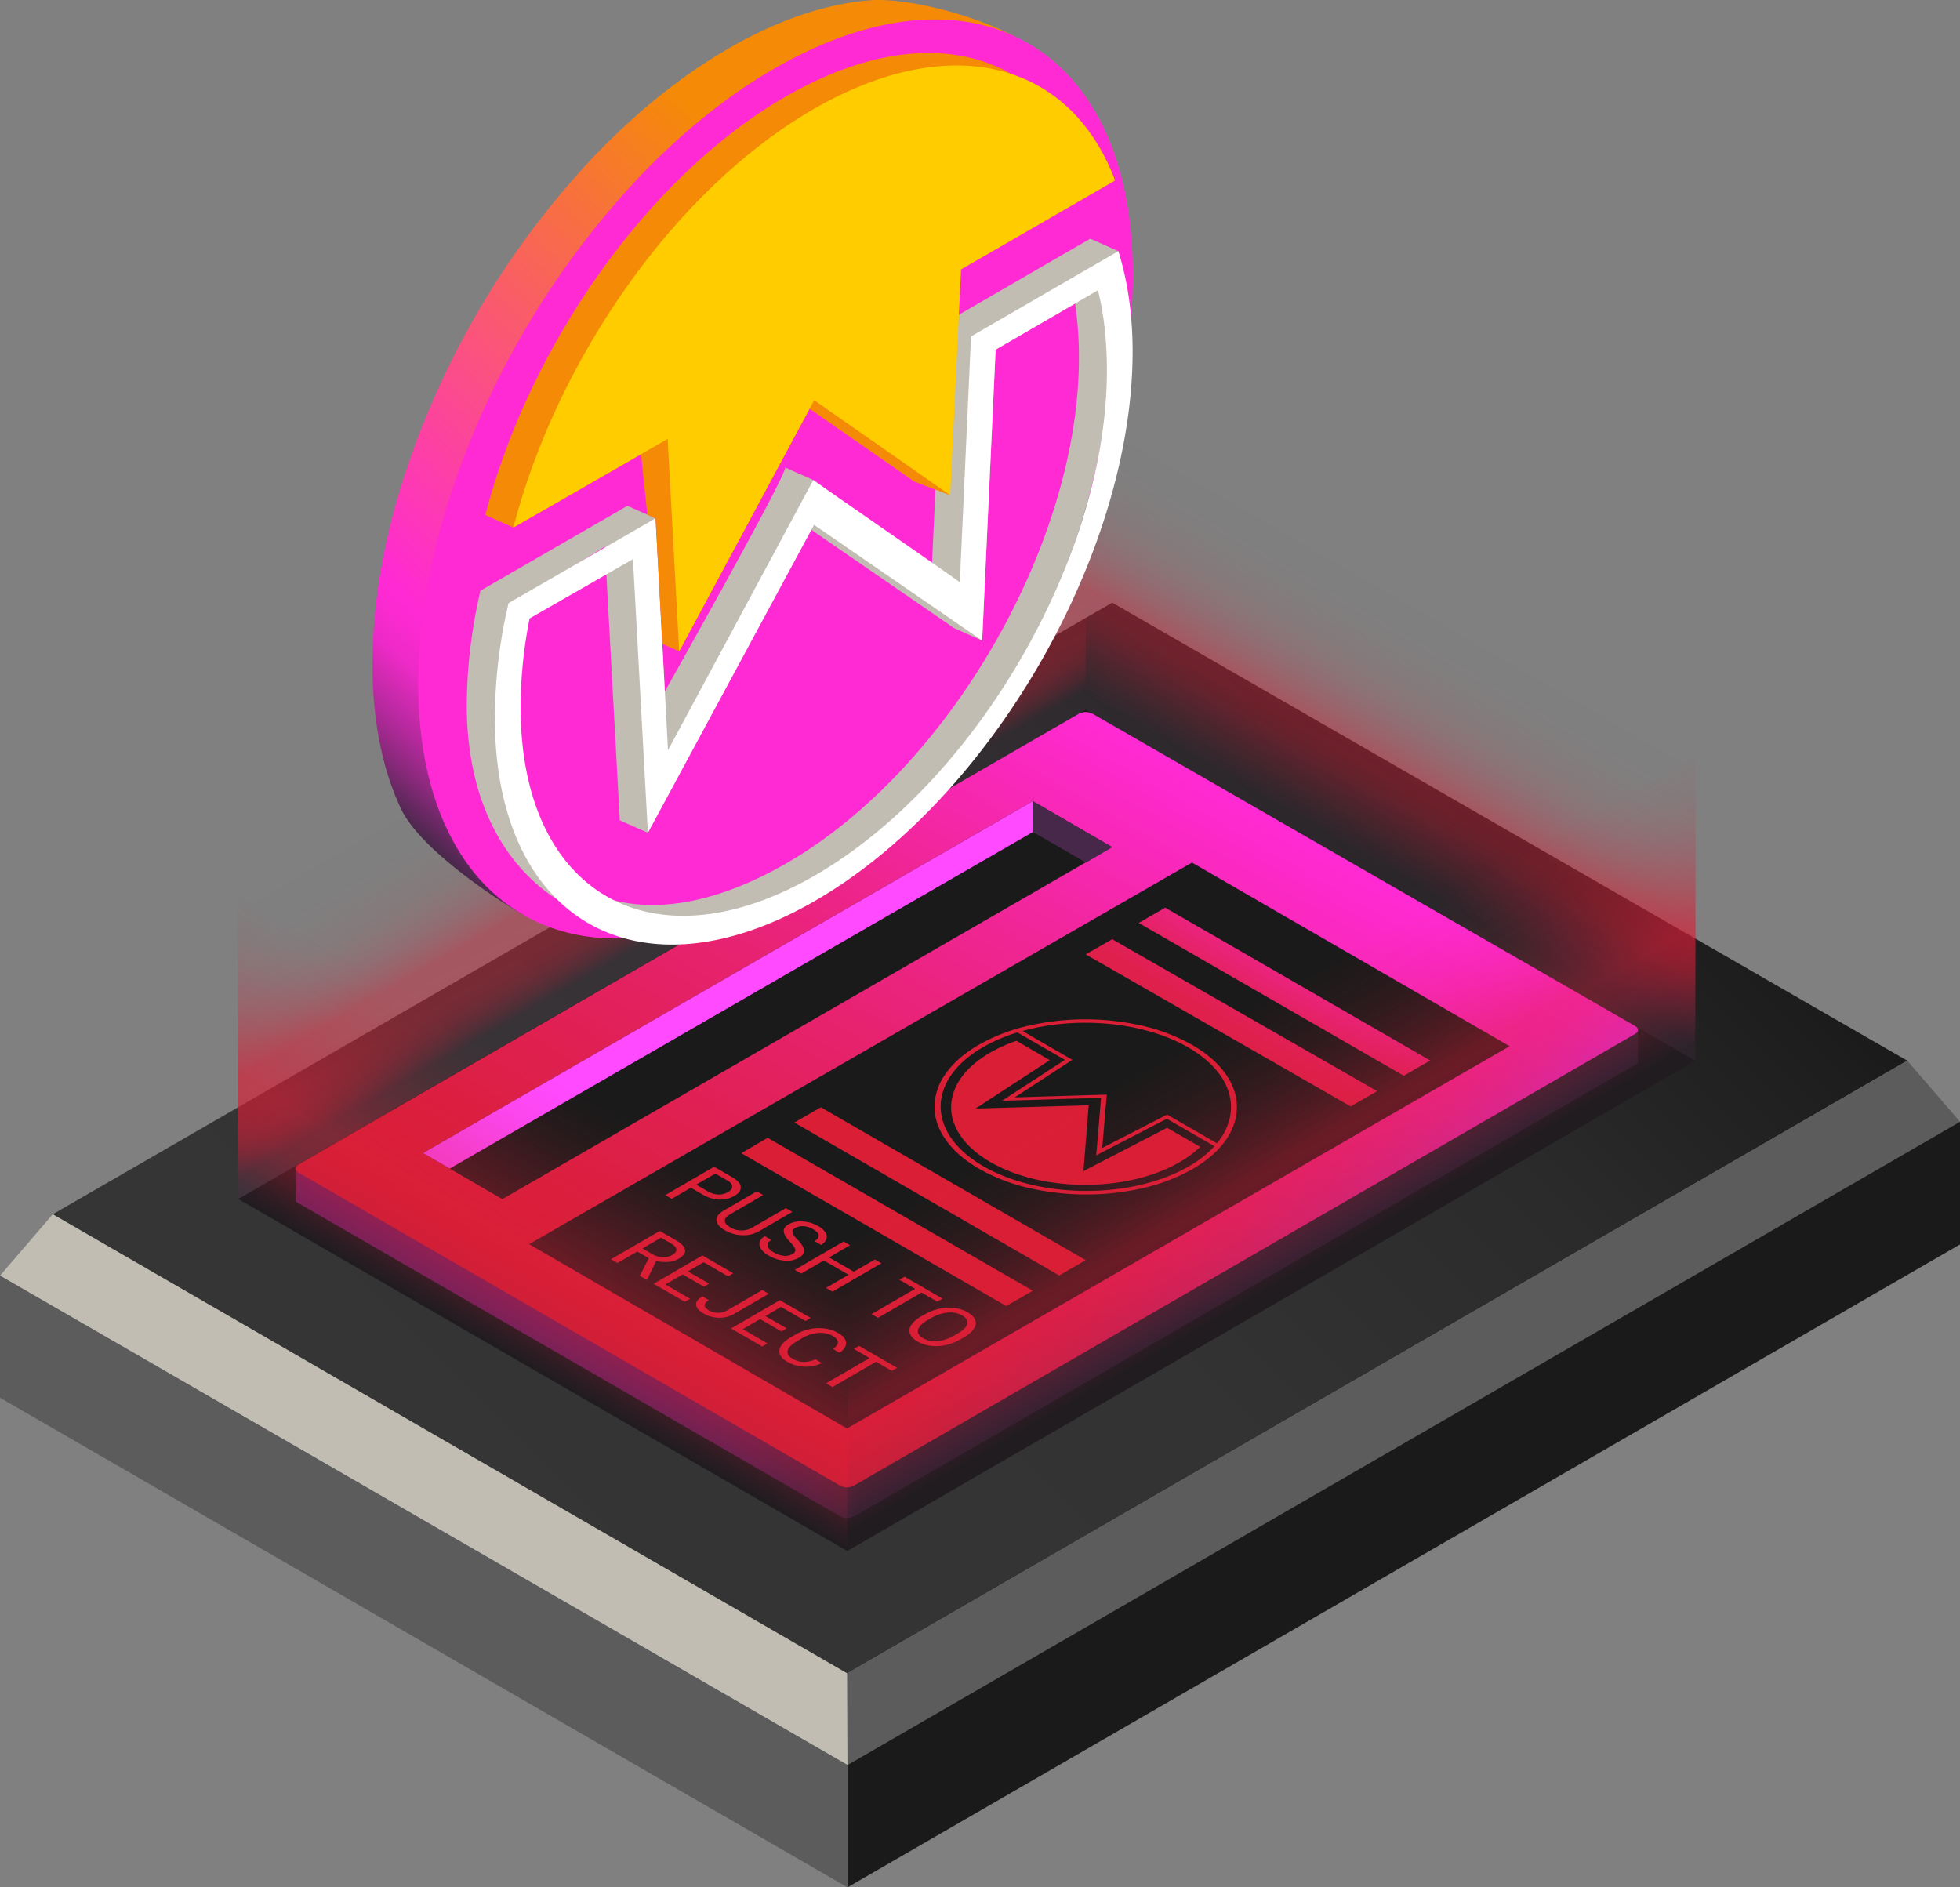 <svg xmlns="http://www.w3.org/2000/svg" xmlns:xlink="http://www.w3.org/1999/xlink" viewBox="0 0 1257.5 1210.93"><rect x="0" y="0" width="1257.5" height="1210.93" fill="#808080" stroke="none"/><defs><style>.cls-1,.cls-14{fill:none;}.cls-1{stroke:#000;stroke-miterlimit:10;stroke-width:0.8px;}.cls-2{fill:url(#linear-gradient);}.cls-3{fill:#1a1a1a;}.cls-4{opacity:0.39;}.cls-5{fill:url(#linear-gradient-2);}.cls-6{fill:url(#linear-gradient-3);}.cls-7{fill:#c1bdb3;}.cls-8{fill:#5c5c5c;}.cls-9{fill:url(#linear-gradient-4);}.cls-10{fill:url(#linear-gradient-5);}.cls-11{fill:#d91e36;}.cls-12{fill:#ff4aff;}.cls-13{fill:#48284a;}.cls-15,.cls-16,.cls-17,.cls-18{opacity:0.6;}.cls-15{fill:url(#linear-gradient-6);}.cls-16{fill:url(#linear-gradient-7);}.cls-17{fill:url(#linear-gradient-8);}.cls-18{fill:url(#linear-gradient-9);}.cls-19{fill:url(#linear-gradient-10);}.cls-20{fill:#ff2ad4;}.cls-21{fill:#fff;}.cls-22{fill:#f58a07;}.cls-23{fill:#fc0;}</style><linearGradient id="linear-gradient" x1="306.66" y1="1051.92" x2="950.85" y2="407.73" gradientUnits="userSpaceOnUse"><stop offset="0" stop-color="#353535"/><stop offset="0.48" stop-color="#333"/><stop offset="0.75" stop-color="#2b2b2b"/><stop offset="0.97" stop-color="#1d1d1d"/><stop offset="1" stop-color="#1a1a1a"/></linearGradient><linearGradient id="linear-gradient-2" x1="189.56" y1="817.4" x2="1050.92" y2="817.4" gradientUnits="userSpaceOnUse"><stop offset="0" stop-color="#ff2ad4"/><stop offset="0.17" stop-color="#fd2ad3"/><stop offset="0.23" stop-color="#f62acd"/><stop offset="0.27" stop-color="#eb2ac5"/><stop offset="0.31" stop-color="#da2ab8"/><stop offset="0.34" stop-color="#c429a7"/><stop offset="0.36" stop-color="#a82993"/><stop offset="0.39" stop-color="#88297a"/><stop offset="0.41" stop-color="#64285f"/><stop offset="0.42" stop-color="#48284a"/></linearGradient><linearGradient id="linear-gradient-3" x1="492.57" y1="926.42" x2="747.8" y2="484.35" gradientUnits="userSpaceOnUse"><stop offset="0" stop-color="#d91e36"/><stop offset="0.12" stop-color="#db1f3d"/><stop offset="0.3" stop-color="#df2050"/><stop offset="0.51" stop-color="#e7226f"/><stop offset="0.74" stop-color="#f1269b"/><stop offset="0.99" stop-color="#ff2ad2"/><stop offset="1" stop-color="#ff2ad4"/></linearGradient><linearGradient id="linear-gradient-4" x1="759.89" y1="747.46" x2="846.45" y2="597.53" gradientUnits="userSpaceOnUse"><stop offset="0" stop-color="#d91e36"/><stop offset="0.29" stop-color="#da1e38"/><stop offset="0.44" stop-color="#dc1f40"/><stop offset="0.57" stop-color="#df204e"/><stop offset="0.68" stop-color="#e42162"/><stop offset="0.78" stop-color="#ea237b"/><stop offset="0.87" stop-color="#f1269a"/><stop offset="0.96" stop-color="#fa28bf"/><stop offset="1" stop-color="#ff2ad4"/></linearGradient><linearGradient id="linear-gradient-5" x1="739.46" y1="743.84" x2="827.59" y2="591.19" xlink:href="#linear-gradient-4"/><linearGradient id="linear-gradient-6" x1="382.18" y1="440.19" x2="467.35" y2="587.71" gradientUnits="userSpaceOnUse"><stop offset="0" stop-color="#d91e36" stop-opacity="0"/><stop offset="0.19" stop-color="#d91e36" stop-opacity="0.01"/><stop offset="0.28" stop-color="#d91e36" stop-opacity="0.05"/><stop offset="0.36" stop-color="#d91e36" stop-opacity="0.11"/><stop offset="0.42" stop-color="#d91e36" stop-opacity="0.2"/><stop offset="0.48" stop-color="#d91e36" stop-opacity="0.31"/><stop offset="0.53" stop-color="#d91e36" stop-opacity="0.45"/><stop offset="0.58" stop-color="#d91e36" stop-opacity="0.61"/><stop offset="0.6" stop-color="#d91e36" stop-opacity="0.7"/><stop offset="0.74" stop-color="#d71e36" stop-opacity="0.69"/><stop offset="0.79" stop-color="#d01f37" stop-opacity="0.67"/><stop offset="0.83" stop-color="#c31f39" stop-opacity="0.63"/><stop offset="0.86" stop-color="#b2213b" stop-opacity="0.56"/><stop offset="0.89" stop-color="#9a223f" stop-opacity="0.48"/><stop offset="0.91" stop-color="#7e2443" stop-opacity="0.39"/><stop offset="0.93" stop-color="#5c2747" stop-opacity="0.27"/><stop offset="0.94" stop-color="#48284a" stop-opacity="0.2"/></linearGradient><linearGradient id="linear-gradient-7" x1="764.16" y1="650.66" x2="857.89" y2="813" gradientUnits="userSpaceOnUse"><stop offset="0" stop-color="#d91e36" stop-opacity="0"/><stop offset="0.09" stop-color="#d91e36" stop-opacity="0.02"/><stop offset="0.19" stop-color="#d91e36" stop-opacity="0.08"/><stop offset="0.29" stop-color="#d91e36" stop-opacity="0.17"/><stop offset="0.39" stop-color="#d91e36" stop-opacity="0.31"/><stop offset="0.49" stop-color="#d91e36" stop-opacity="0.48"/><stop offset="0.59" stop-color="#d91e36" stop-opacity="0.69"/><stop offset="0.6" stop-color="#d91e36" stop-opacity="0.7"/><stop offset="0.66" stop-color="#d41e37" stop-opacity="0.68"/><stop offset="0.72" stop-color="#c71f39" stop-opacity="0.64"/><stop offset="0.78" stop-color="#b0213c" stop-opacity="0.56"/><stop offset="0.85" stop-color="#912340" stop-opacity="0.45"/><stop offset="0.92" stop-color="#682646" stop-opacity="0.31"/><stop offset="0.96" stop-color="#48284a" stop-opacity="0.2"/></linearGradient><linearGradient id="linear-gradient-8" x1="849.59" y1="543.72" x2="934.71" y2="396.29" gradientUnits="userSpaceOnUse"><stop offset="0.04" stop-color="#48284a" stop-opacity="0.2"/><stop offset="0.08" stop-color="#682646" stop-opacity="0.31"/><stop offset="0.15" stop-color="#912340" stop-opacity="0.45"/><stop offset="0.22" stop-color="#b0213c" stop-opacity="0.56"/><stop offset="0.28" stop-color="#c71f39" stop-opacity="0.64"/><stop offset="0.34" stop-color="#d41e37" stop-opacity="0.68"/><stop offset="0.4" stop-color="#d91e36" stop-opacity="0.7"/><stop offset="0.41" stop-color="#d91e36" stop-opacity="0.67"/><stop offset="0.47" stop-color="#d91e36" stop-opacity="0.49"/><stop offset="0.53" stop-color="#d91e36" stop-opacity="0.34"/><stop offset="0.6" stop-color="#d91e36" stop-opacity="0.21"/><stop offset="0.67" stop-color="#d91e36" stop-opacity="0.12"/><stop offset="0.75" stop-color="#d91e36" stop-opacity="0.05"/><stop offset="0.85" stop-color="#d91e36" stop-opacity="0.01"/><stop offset="1" stop-color="#d91e36" stop-opacity="0"/></linearGradient><linearGradient id="linear-gradient-9" x1="390.45" y1="710.38" x2="305.43" y2="857.64" gradientUnits="userSpaceOnUse"><stop offset="0" stop-color="#d91e36" stop-opacity="0"/><stop offset="0.07" stop-color="#d91e36" stop-opacity="0.04"/><stop offset="0.2" stop-color="#d91e36" stop-opacity="0.15"/><stop offset="0.35" stop-color="#d91e36" stop-opacity="0.34"/><stop offset="0.53" stop-color="#d91e36" stop-opacity="0.59"/><stop offset="0.6" stop-color="#d91e36" stop-opacity="0.7"/><stop offset="0.69" stop-color="#d61e36" stop-opacity="0.69"/><stop offset="0.76" stop-color="#cc1f38" stop-opacity="0.66"/><stop offset="0.82" stop-color="#bb203a" stop-opacity="0.6"/><stop offset="0.87" stop-color="#a4223d" stop-opacity="0.52"/><stop offset="0.92" stop-color="#862442" stop-opacity="0.41"/><stop offset="0.97" stop-color="#612647" stop-opacity="0.29"/><stop offset="1" stop-color="#48284a" stop-opacity="0.2"/></linearGradient><linearGradient id="linear-gradient-10" x1="223" y1="495.96" x2="646.78" y2="19.39" gradientUnits="userSpaceOnUse"><stop offset="0" stop-color="#48284a"/><stop offset="0.01" stop-color="#582856"/><stop offset="0.04" stop-color="#8a297c"/><stop offset="0.07" stop-color="#b4299c"/><stop offset="0.1" stop-color="#d52ab4"/><stop offset="0.12" stop-color="#ec2ac6"/><stop offset="0.15" stop-color="#fa2ad0"/><stop offset="0.17" stop-color="#ff2ad4"/><stop offset="0.73" stop-color="#f58a07"/></linearGradient></defs><title>clicktoreject</title><g id="Layer_2" data-name="Layer 2"><g id="Push_to_Reject" data-name="Push to Reject"><g id="Push_to_Reject_GRoup" data-name="Push to Reject GRoup"><polygon class="cls-1" points="186.84 769.28 696.57 475 1053.63 680.55 543.57 975.5 186.84 769.28"/><polygon class="cls-2" points="33.84 779.1 713.57 386.67 1223.67 680.55 543.54 1073.66 33.84 779.1"/><path class="cls-3" d="M696.57,455.37,152.84,769.28,543.57,995.13l544.07-314.59Z"/><g class="cls-4"><path class="cls-5" d="M548.57,972.6l502.21-290.41.14-21.34L543.54,953.09l-354-203.29.19,21.17L538.56,972.6A10,10,0,0,0,548.57,972.6Z"/></g><path class="cls-6" d="M191.34,752.26c-2.38-1.38-2.38-3.63,0-5l500.9-289.38a9.64,9.64,0,0,1,8.66,0l348.24,200.46c2.38,1.38,2.38,3.62,0,5L547.74,953.27a9.57,9.57,0,0,1-8.66,0Z"/><polygon class="cls-7" points="33.84 779.1 0 818.48 543.73 1132.44 543.54 1073.66 33.84 779.1"/><polygon class="cls-8" points="1223.67 680.55 1257.5 719.71 543.73 1132.44 543.54 1073.66 1223.67 680.55"/><polygon class="cls-3" points="543.73 1132.44 543.73 1210.93 1257.5 798.43 1257.5 719.71 543.73 1132.44"/><polygon class="cls-8" points="0 818.48 0 896.8 543.73 1210.93 543.73 1132.44 0 818.48"/><polygon class="cls-3" points="662.6 514.02 713.54 543.53 322.23 769.39 271.43 739.82 662.6 514.02"/><polygon class="cls-3" points="764.73 553.43 339.45 798.27 543.41 916.52 968.54 671.25 764.73 553.43"/><polygon class="cls-9" points="747.57 582.37 730.57 592.18 900.61 690.21 917.57 680.42 747.57 582.37"/><polygon class="cls-10" points="713.57 602.61 883.54 700.08 866.54 709.9 696.57 612.35 713.57 602.61"/><polygon class="cls-11" points="526.63 710.43 509.63 720.24 679.56 818.34 696.56 808.53 526.63 710.43"/><polygon class="cls-11" points="492.49 730.01 662.6 828.14 645.6 837.96 475.6 739.89 492.49 730.01"/><polygon class="cls-12" points="271.43 739.82 288.58 749.75 662.7 533.8 662.6 514.02 271.43 739.82"/><polygon class="cls-13" points="713.54 543.53 696.7 553.43 662.7 533.8 662.6 514.02 713.54 543.53"/><path class="cls-14" d="M676.65,673.49l8,4.62,3.27,1.89s-24.34,15.9-37,24.11l59.13-1.79-2.91,34.25c12.08-6.28,27-13.84,41.63-21.44l20.92,12.07,11,6.38c16.58-20.1,10.37-44.93-18.46-61.57S690.63,651.89,656,661.48c4.61,2.75,9.53,5.61,14.54,8.5Z"/><path class="cls-14" d="M779.2,735.45l-30.6-17.61-45.32,23.48c.46-4,2.91-34.81,3.17-36.92l-63.6,1.92L683.21,680,652.7,662.42a106.06,106.06,0,0,0-22.16,9.52c-36.24,21.06-36,55.32.43,76.38s95.63,21.06,131.87,0A69.15,69.15,0,0,0,779.2,735.45ZM635.53,745.67c-33.59-19.39-33.77-50.82-.4-70.22a95.69,95.69,0,0,1,17-7.67l21.38,12.42-47.61,31.06,72.57-2.09-3.35,42.21,53.65-27.76,21.28,12.23a68,68,0,0,1-13.3,9.82C723.39,765.06,669.11,765.06,635.53,745.67Z"/><path class="cls-14" d="M617.25,844.05a15.45,15.45,0,0,0-9.18-1.86,25.63,25.63,0,0,0-10.6,3.47l-2.3,1.34q-5.4,3.13-6.21,6.25c-.53,2.07.53,3.88,3.21,5.43a15.4,15.4,0,0,0,9.14,1.9A26,26,0,0,0,612,857l2.33-1.35q5.57-3.24,6.29-6.27C621.06,847.4,620,845.6,617.25,844.05Z"/><path class="cls-14" d="M446.65,760.11l7.47,4.31a14.5,14.5,0,0,0,6.68,2.05,11.59,11.59,0,0,0,6.29-1.6q2.81-1.64,2.71-3.63c-.07-1.34-1.11-2.61-3.13-3.83L459,753Z"/><path class="cls-14" d="M425.14,806.61a11,11,0,0,0,6.1-1.42c1.93-1.12,2.84-2.33,2.72-3.6s-1.29-2.55-3.47-3.82l-6.36-3.68L412.23,801l6.39,3.69A13.83,13.83,0,0,0,425.14,806.61Z"/><path class="cls-11" d="M433,763.21l-6.18,3.59,4.16,2.4,12.27-7.13,7.42,4.29a23.22,23.22,0,0,0,10.69,3.31,17.85,17.85,0,0,0,9.89-2.42q4.32-2.52,4-5.74t-5.48-6.21l-11.63-6.71Zm36.77-2q.09,2-2.71,3.63a11.59,11.59,0,0,1-6.29,1.6,14.5,14.5,0,0,1-6.68-2.05l-7.47-4.31L459,753l7.71,4.45C468.69,758.63,469.73,759.9,469.8,761.24Z"/><path class="cls-11" d="M468.43,779.09l21.22-12.33-4.11-2.38-21.35,12.41c-3.22,1.9-4.72,4-4.52,6.23s2,4.39,5.48,6.38l1.14.61A23.42,23.42,0,0,0,477,792.53a19.94,19.94,0,0,0,10.05-2.59l21.3-12.38-4.17-2.41-21.24,12.34a14,14,0,0,1-14.42,0c-2.32-1.35-3.48-2.74-3.48-4.2S466.16,780.4,468.43,779.09Z"/><path class="cls-11" d="M515,783.68a16.07,16.07,0,0,0-9.1,1.84c-2.18,1.27-3.2,2.8-3.06,4.61s1.48,4,4,6.67q3,3.18,3.4,4.84c.24,1.12-.41,2.12-1.93,3a9.14,9.14,0,0,1-5.4,1.1,15.19,15.19,0,0,1-6.38-2.13q-3.53-2-4-4.22t2.38-3.82l-4.19-2.42a6.66,6.66,0,0,0-3.35,3.72,5.21,5.21,0,0,0,.95,4.48,14.24,14.24,0,0,0,4.83,4.22,23.93,23.93,0,0,0,10.28,3.28,15.45,15.45,0,0,0,9.08-1.82,6.94,6.94,0,0,0,3.08-3,4.56,4.56,0,0,0-.2-3.7,18.2,18.2,0,0,0-3.73-4.95c-1.89-1.94-2.93-3.48-3.14-4.63s.33-2.08,1.61-2.83a9.43,9.43,0,0,1,5.47-1.18,14.42,14.42,0,0,1,6.14,2q3.3,1.92,3.5,3.91t-2.66,3.66l4.18,2.41a7.35,7.35,0,0,0,3.39-3.6,4.68,4.68,0,0,0-.49-4.27,12.21,12.21,0,0,0-4.55-4.07h0A22.77,22.77,0,0,0,515,783.68Z"/><polygon class="cls-11" points="534.13 828.73 565.46 810.53 561.28 808.11 547.8 815.94 531.91 806.77 545.38 798.94 541.23 796.54 509.9 814.74 514.06 817.14 528.54 808.73 544.43 817.9 529.95 826.32 534.13 828.73"/><polygon class="cls-11" points="591.22 829.32 601.36 835.17 604.74 833.2 580.35 819.13 576.97 821.09 587.09 826.93 559.14 843.17 563.28 845.56 591.22 829.32"/><path class="cls-11" d="M612.34,839.23a28.74,28.74,0,0,0-9.77.5,33,33,0,0,0-9.56,3.73l-2.26,1.31a17.41,17.41,0,0,0-6.16,5.48,6,6,0,0,0-.72,5.59c.71,1.81,2.31,3.44,4.79,4.87a22.47,22.47,0,0,0,8.48,2.8,28.3,28.3,0,0,0,9.65-.49,33.2,33.2,0,0,0,9.59-3.77l.77-.45,1.21-.7a18.82,18.82,0,0,0,6.48-5.57,5.93,5.93,0,0,0,.82-5.64c-.71-1.81-2.34-3.45-4.86-4.91h0A22.44,22.44,0,0,0,612.34,839.23Zm8.23,10.19q-.72,3-6.29,6.27L612,857a26,26,0,0,1-10.64,3.54,15.4,15.4,0,0,1-9.14-1.9c-2.68-1.55-3.74-3.36-3.21-5.43s2.61-4.16,6.21-6.25l2.3-1.34a25.63,25.63,0,0,1,10.6-3.47,15.45,15.45,0,0,1,9.18,1.86C620,845.6,621.06,847.4,620.57,849.42Z"/><path class="cls-11" d="M408.85,803l7.41,4.28-5.83,11.31,4.46,2.58.26-.15L421,809a22.42,22.42,0,0,0,7.67.66,15.9,15.9,0,0,0,6.7-2q4.6-2.67,4.14-5.73c-.3-2-2.24-4.08-5.79-6.13l-10.44-6L392,807.92l4.18,2.42Zm15.28-8.88,6.36,3.68c2.18,1.27,3.34,2.55,3.47,3.82s-.79,2.48-2.72,3.6a11,11,0,0,1-6.1,1.42,13.83,13.83,0,0,1-6.52-1.91L412.23,801Z"/><polygon class="cls-11" points="451.63 825.57 455 823.61 441.34 815.73 451.43 809.86 467.09 818.9 470.46 816.94 450.65 805.5 419.33 823.7 439.36 835.26 442.74 833.3 426.87 824.14 437.97 817.69 451.63 825.57"/><path class="cls-11" d="M451.54,842.79a20,20,0,0,0,9.78,2.71,18.47,18.47,0,0,0,9.75-2.52l22.17-12.89-4.17-2.41L466.83,840.6a12.41,12.41,0,0,1-6.14,1.7,11.28,11.28,0,0,1-5.78-1.47c-1.88-1.09-2.81-2.2-2.79-3.36s.92-2.25,2.71-3.29l-4.16-2.41c-2.87,1.67-4.22,3.47-4.07,5.41S448.4,841,451.54,842.79Z"/><polygon class="cls-11" points="516.76 847.58 520.13 845.62 500.32 834.18 469 852.38 489.03 863.94 492.41 861.98 476.54 852.82 487.64 846.36 501.3 854.25 504.68 852.29 491.01 844.4 501.11 838.54 516.76 847.58"/><path class="cls-11" d="M516,876.87a24.74,24.74,0,0,0,11.36-2.32l-4.18-2.42a18.29,18.29,0,0,1-7.89,1.74,15.27,15.27,0,0,1-6.88-2.16c-2.56-1.48-3.56-3.22-3-5.22s2.58-4,6-6l3-1.77A24.81,24.81,0,0,1,525,855.24a15.61,15.61,0,0,1,9.18,1.9q3.25,1.88,3.37,3.9c.09,1.35-.94,2.85-3.08,4.52l4.17,2.41c3-2.1,4.35-4.27,4.19-6.52s-1.93-4.34-5.27-6.27a22.83,22.83,0,0,0-8.44-2.82,28.07,28.07,0,0,0-9.55.39,30.87,30.87,0,0,0-9.24,3.55l-3,1.75q-6.66,3.88-7.27,8.14c-.42,2.83,1.25,5.33,5,7.48h0A23.47,23.47,0,0,0,516,876.87Z"/><polygon class="cls-11" points="572.17 879.57 575.55 877.61 551.17 863.53 547.8 865.5 557.9 871.33 529.96 887.57 534.09 889.96 562.04 873.72 572.17 879.57"/><path class="cls-11" d="M748.78,723.62l-53.65,27.76,3.35-42.21-72.57,2.09,47.61-31.06-21.38-12.42a95.69,95.69,0,0,0-17,7.67c-33.37,19.4-33.19,50.83.4,70.22s87.86,19.39,121.23,0a68,68,0,0,0,13.3-9.82Z"/><path class="cls-11" d="M786.58,731.34c4.67-6.73,7-13.85,7-21.14s-2.48-14.41-7.23-21.14c-4.92-7-12.12-13.23-21.41-18.59a118.18,118.18,0,0,0-32.16-12.34,164.13,164.13,0,0,0-73,0,117,117,0,0,0-32,12.34c-9.23,5.37-16.36,11.62-21.2,18.59a36.36,36.36,0,0,0-7,21.14c0,7.3,2.47,14.41,7.22,21.14,4.92,7,12.13,13.22,21.42,18.59a118.31,118.31,0,0,0,32.15,12.34,163.74,163.74,0,0,0,73,0,117.08,117.08,0,0,0,32-12.34h0C774.6,744.56,781.74,738.31,786.58,731.34ZM762.29,672c28.83,16.64,35,41.47,18.46,61.57l-11-6.38L748.8,715.13c-14.68,7.6-29.55,15.16-41.63,21.44l2.91-34.25L651,704.11c12.64-8.21,37-24.11,37-24.11l-3.27-1.89-8-4.62-6.1-3.51c-5-2.89-9.93-5.75-14.54-8.5C690.63,651.89,733.51,655.39,762.29,672ZM631,748.32c-36.47-21.06-36.67-55.32-.43-76.38a106.06,106.06,0,0,1,22.16-9.52L683.21,680l-40.36,26.29,63.6-1.92c-.26,2.11-2.71,33-3.17,36.92l45.32-23.48,30.6,17.61a69.15,69.15,0,0,1-16.36,12.87C726.6,769.38,667.45,769.38,631,748.32Z"/></g><g id="Glow_Group" data-name="Glow Group"><polyline class="cls-15" points="152.84 769.28 152.29 572.92 696.92 259.01 696.57 455.37"/><polygon class="cls-16" points="543.57 995.13 1087.64 680.54 1087.95 484.93 543.79 798.91 543.57 995.13"/><polygon class="cls-17" points="1087.95 484.93 1087.64 680.54 696.57 455.37 696.92 259.01 1087.95 484.93"/><polygon class="cls-18" points="152.29 572.92 152.84 769.28 543.57 995.13 543.79 798.91 152.29 572.92"/></g></g><g id="Wownero"><g id="path6"><path class="cls-19" d="M652,24.06C630.91,12,584.05-2.2,556.72.29c-28.3,2.57-58.34,12.94-89.28,30.81s-60.94,42.15-89.17,72.22A546.1,546.1,0,0,0,256.7,313.9c-11.86,39.37-17.83,77.37-17.73,112.92s6.26,66.55,18.31,92.12c11.63,24.7,57.66,56.15,78.77,68.19"/></g><g id="path6-2" data-name="path6"><path class="cls-20" d="M496.86,43.92c-30.95,17.87-60.94,42.17-89.17,72.22A546.29,546.29,0,0,0,286.11,326.72c-11.86,39.38-17.82,77.37-17.72,112.92s6.26,66.56,18.31,92.13c11.62,24.7,28.23,43.33,49.35,55.36s45.68,16.87,73,14.38c28.3-2.59,58.33-13,89.28-30.81s60.94-42.17,89.16-72.22A534,534,0,0,0,660.22,400,531.74,531.74,0,0,0,709.1,287.9C721,248.52,726.92,210.53,726.82,175s-6.26-66.55-18.31-92.12c-11.63-24.7-28.24-43.33-49.35-55.36s-45.69-16.87-73-14.38c-28.3,2.59-58.34,13-89.28,30.81"/></g><g id="path8"><path class="cls-7" d="M612.13,403l18,8,8.64-186.66,51-29.56a236.1,236.1,0,0,1,2.45,34.28c.34,119.37-83.6,264.76-187.48,324.73S321.4,570.62,321.06,451.25c-.06-18.65.85-42.42,4.67-61.92l62.34-38.57c.41,7.56,9.58,175.54,9.58,175.54l18,8L520.53,339.92Zm87.36-249.86L605,207.85l-7.21,157.73c-6.11-4.56-50.82-40.15-76-57.59l-18-8c.12,6.49-77.24,143.65-77.24,143.65l-6-111.09-18-8L308.25,379a328.87,328.87,0,0,0-8.78,74.09c.37,129.64,109.79,179.77,222.61,114.63S713.24,346.21,712.87,216.58c0-18.89,9.48-39.93,4.62-55.44l-18-8"/></g><g id="path8-2" data-name="path8"><path class="cls-21" d="M630.13,411l8.64-186.66,65.63-38.08c3.84,14.93,5.72,32.32,5.77,50.8.34,119.36-83.6,264.76-187.48,324.73S334.32,573.62,334,454.25a294.88,294.88,0,0,1,5.78-57.44l66.31-38.05c.41,7.56,9.58,175.54,9.58,175.54l106.6-197.58L630.13,411m87.36-249.85L623,215.85l-7.21,157.73c-9.88-7.37-88.73-61.62-94-65.59-3.05,5.73-93.21,173.34-93.21,173.34l-8-148.78L326.25,387a328.87,328.87,0,0,0-8.78,74.09c.37,129.64,92.45,182.11,205.26,117S727,354.5,726.66,224.86c-.06-23.79-3.36-45.38-9.17-63.72"/></g><g id="path4"><path class="cls-22" d="M598.56,164.87l64.67-37.35,34.15-19.71C669.16,32.33,593.06,10.58,503.89,62.06c-89,51.38-164.71,160.83-192.54,268.4l18,8,81.94-47,4,38.77,5.3,2.36,4.34,80.54,10.8,4.8,83.69-155.67,67.31,46.83,22.83,8.66"/></g><g id="path4-2" data-name="path4"><path class="cls-23" d="M521.89,70.06c-89,51.38-164.71,160.83-192.54,268.4,13-7.28,98.1-56.36,99-56.86l7.41,136.29,86.61-161.11,87.22,60.93s6-122.49,7-144.84c20.52-11.86,42.23-24.39,64.67-37.34l34.15-19.72C687.16,40.33,611.06,18.58,521.89,70.06"/></g></g></g></svg>